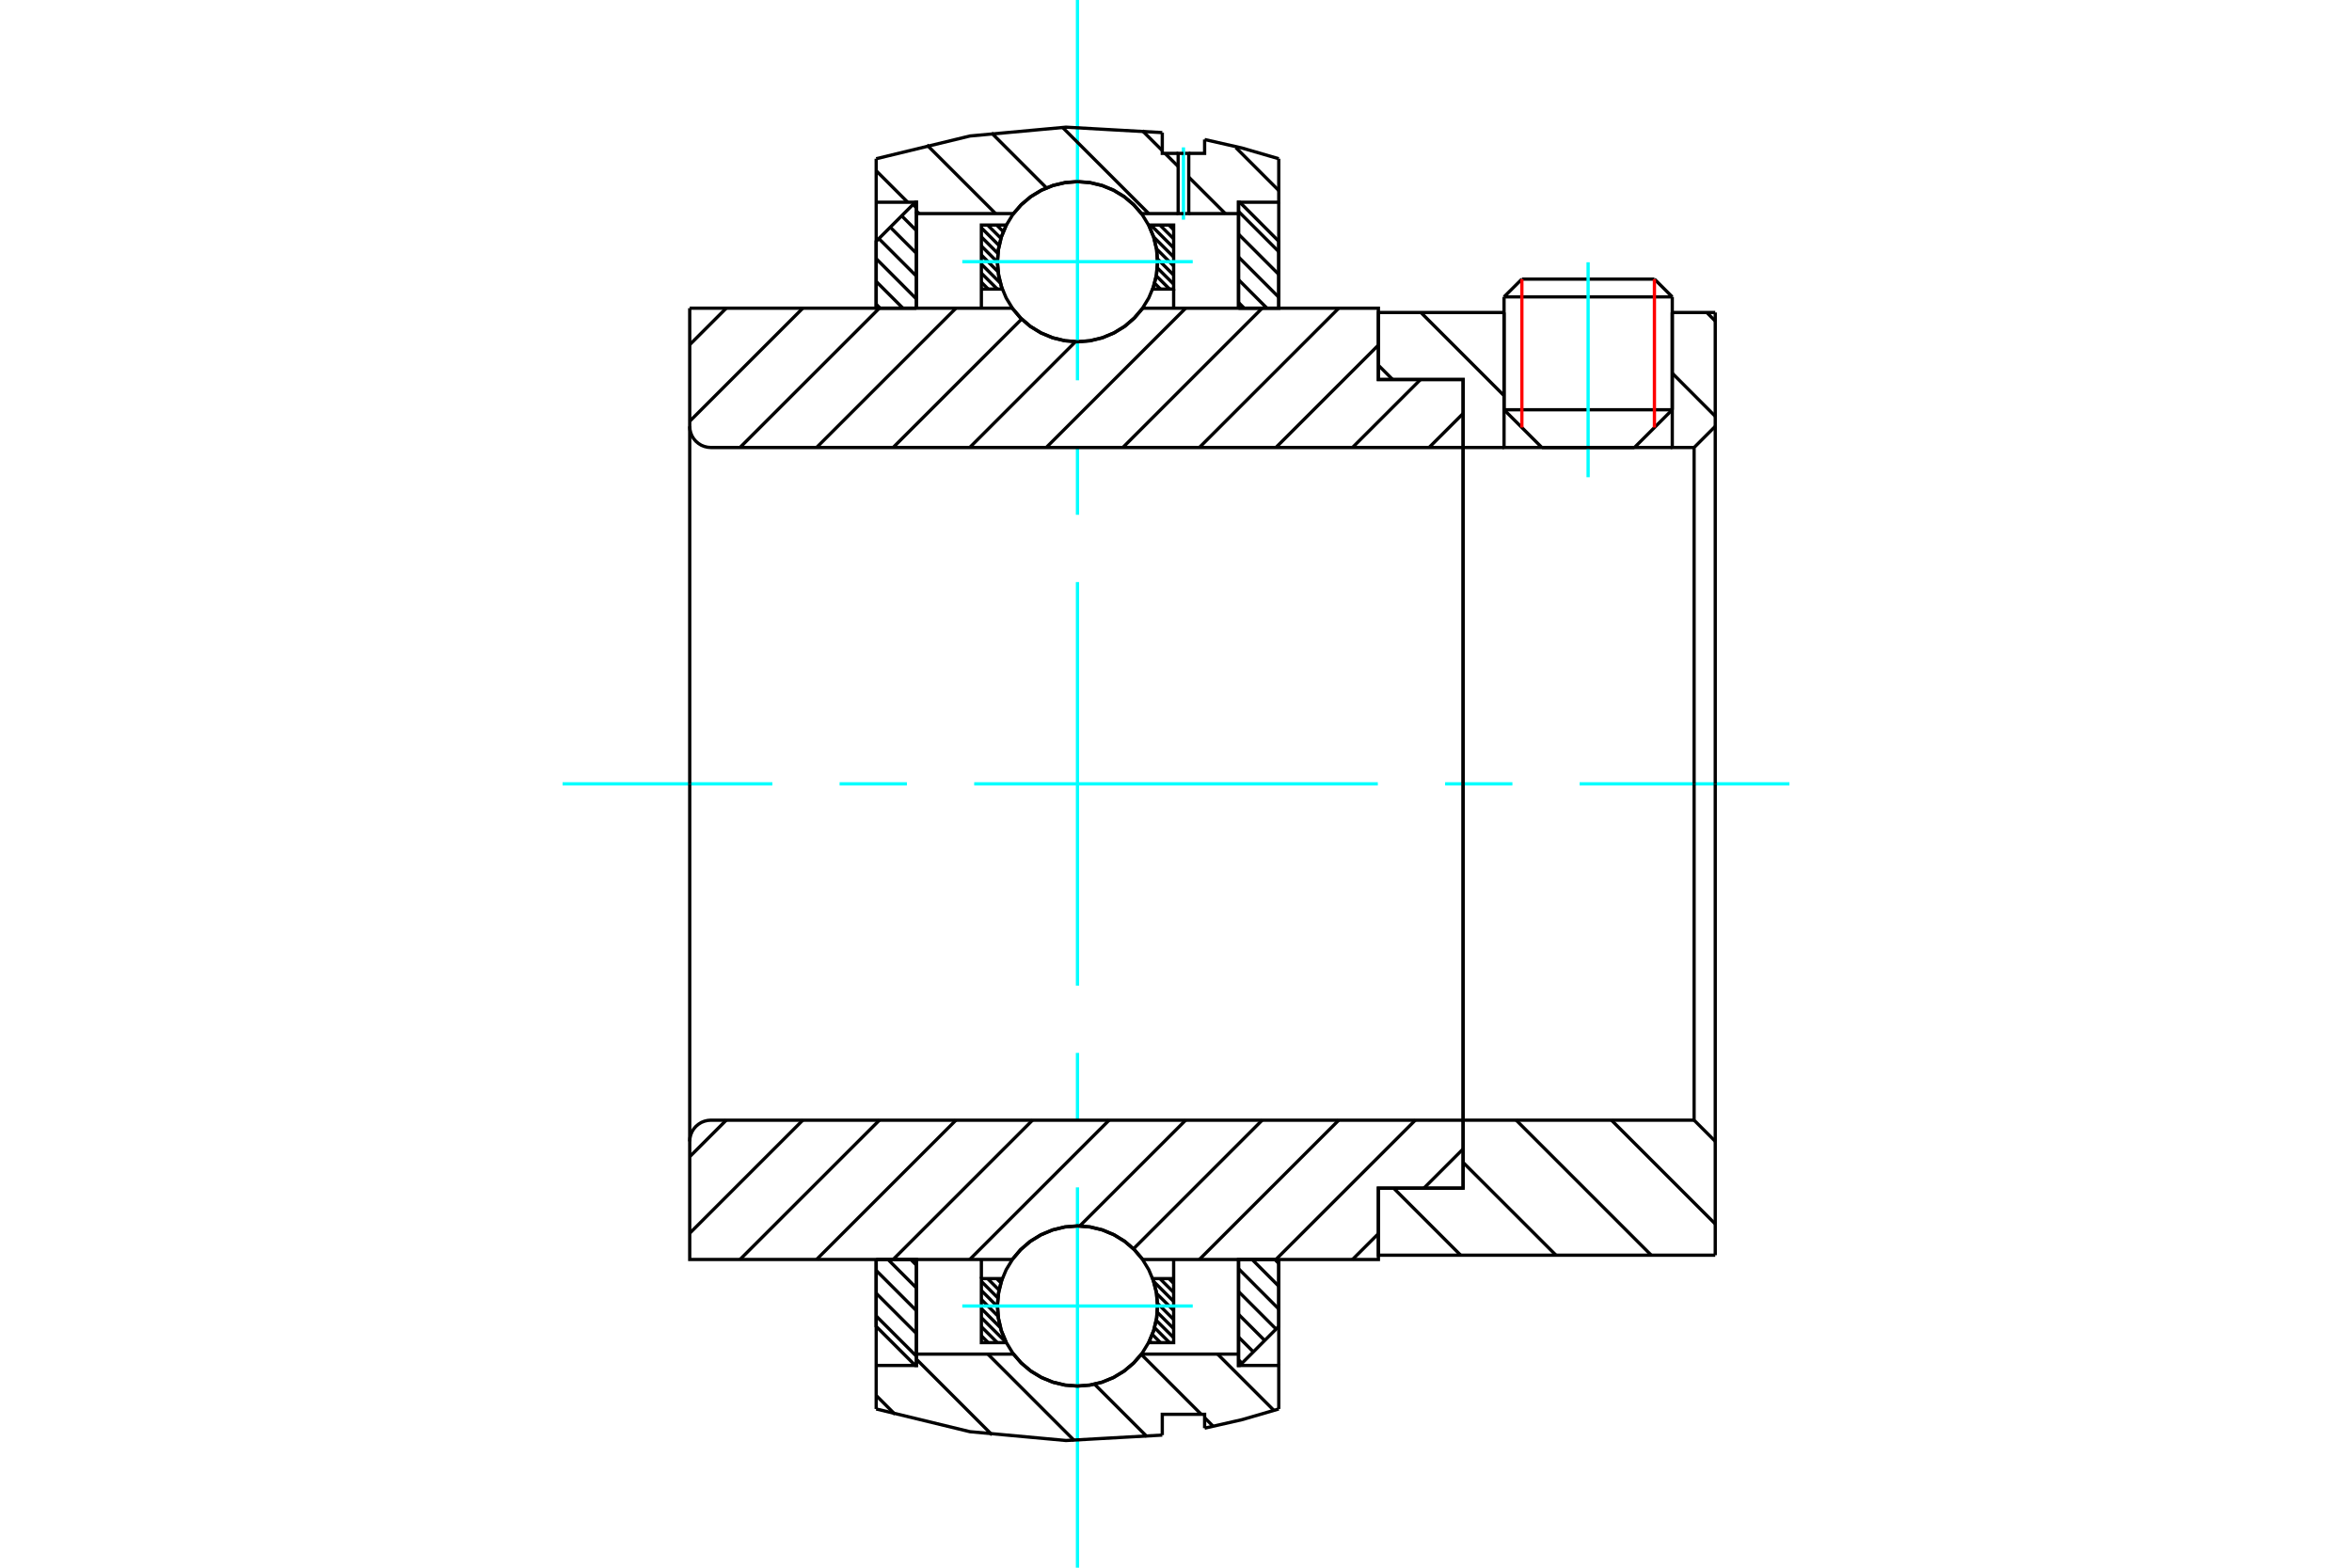 <?xml version="1.0" standalone="no"?>
<!DOCTYPE svg PUBLIC "-//W3C//DTD SVG 1.1//EN"
	"http://www.w3.org/Graphics/SVG/1.1/DTD/svg11.dtd">
<svg xmlns="http://www.w3.org/2000/svg" height="100%" width="100%" viewBox="0 0 36000 24000">
	<rect x="-1800" y="-1200" width="39600" height="26400" style="fill:#FFF"/>
	<g style="fill:none; fill-rule:evenodd" transform="matrix(1 0 0 1 0 0)">
		<g style="fill:none; stroke:#000; stroke-width:50; shape-rendering:geometricPrecision">
			<line x1="23600" y1="6851" x2="25017" y2="6851"/>
			<line x1="23021" y1="6273" x2="25596" y2="6273"/>
			<line x1="23021" y1="4545" x2="25596" y2="4545"/>
			<line x1="23294" y1="4273" x2="25323" y2="4273"/>
			<line x1="23021" y1="6273" x2="23600" y2="6851"/>
			<line x1="25017" y1="6851" x2="25596" y2="6273"/>
			<line x1="23021" y1="4545" x2="23021" y2="6273"/>
			<line x1="25596" y1="6273" x2="25596" y2="4545"/>
			<line x1="23294" y1="4273" x2="23021" y2="4545"/>
			<line x1="25596" y1="4545" x2="25323" y2="4273"/>
		</g>
		<g style="fill:none; stroke:#0FF; stroke-width:50; shape-rendering:geometricPrecision">
			<line x1="24308" y1="7306" x2="24308" y2="4015"/>
		</g>
		<g style="fill:none; stroke:#000; stroke-width:50; shape-rendering:geometricPrecision">
			<line x1="13411" y1="20147" x2="14027" y2="20763"/>
			<line x1="13411" y1="19799" x2="14027" y2="20415"/>
			<line x1="13411" y1="19450" x2="14027" y2="20066"/>
			<line x1="13592" y1="19282" x2="14027" y2="19718"/>
			<line x1="13941" y1="19282" x2="14027" y2="19369"/>
			<polyline points="13411,19282 13411,20306 14009,20904 14027,20904 14027,19282 13411,19282"/>
		</g>
		<g style="fill:none; stroke:#0FF; stroke-width:50; shape-rendering:geometricPrecision">
			<line x1="8611" y1="12000" x2="11822" y2="12000"/>
			<line x1="12851" y1="12000" x2="13881" y2="12000"/>
			<line x1="14911" y1="12000" x2="21089" y2="12000"/>
			<line x1="22119" y1="12000" x2="23149" y2="12000"/>
			<line x1="24178" y1="12000" x2="27389" y2="12000"/>
		</g>
		<g style="fill:none; stroke:#000; stroke-width:50; shape-rendering:geometricPrecision">
			<line x1="13411" y1="4658" x2="13471" y2="4718"/>
			<line x1="13411" y1="4309" x2="13820" y2="4718"/>
			<line x1="13411" y1="3960" x2="14027" y2="4577"/>
			<line x1="13452" y1="3653" x2="14027" y2="4228"/>
			<line x1="13626" y1="3478" x2="14027" y2="3879"/>
			<line x1="13801" y1="3304" x2="14027" y2="3531"/>
			<line x1="13975" y1="3130" x2="14027" y2="3182"/>
			<polyline points="14027,4718 14027,3096 14009,3096 13411,3694 13411,4718 14027,4718"/>
			<line x1="19513" y1="19282" x2="19573" y2="19342"/>
			<line x1="19165" y1="19282" x2="19573" y2="19691"/>
			<line x1="18957" y1="19423" x2="19573" y2="20040"/>
			<line x1="18957" y1="19772" x2="19532" y2="20347"/>
			<line x1="18957" y1="20121" x2="19358" y2="20522"/>
			<line x1="18957" y1="20469" x2="19184" y2="20696"/>
			<line x1="18957" y1="20818" x2="19010" y2="20870"/>
			<polyline points="19573,19282 19573,20306 18976,20904 18957,20904 18957,19282 19573,19282"/>
			<line x1="18957" y1="3237" x2="19573" y2="3853"/>
			<line x1="18957" y1="3585" x2="19573" y2="4201"/>
			<line x1="18957" y1="3934" x2="19573" y2="4550"/>
			<line x1="18957" y1="4282" x2="19392" y2="4718"/>
			<line x1="18957" y1="4631" x2="19044" y2="4718"/>
			<polyline points="18957,4718 18957,3096 18976,3096 19573,3694 19573,4718 18957,4718"/>
			<line x1="17891" y1="19574" x2="17964" y2="19646"/>
			<line x1="17753" y1="19574" x2="17964" y2="19785"/>
			<line x1="17659" y1="19619" x2="17964" y2="19924"/>
			<line x1="17703" y1="19802" x2="17964" y2="20062"/>
			<line x1="17718" y1="19955" x2="17964" y2="20201"/>
			<line x1="17714" y1="20090" x2="17964" y2="20340"/>
			<line x1="17698" y1="20213" x2="17964" y2="20479"/>
			<line x1="17672" y1="20326" x2="17901" y2="20555"/>
			<line x1="17638" y1="20430" x2="17763" y2="20555"/>
			<line x1="17596" y1="20527" x2="17624" y2="20555"/>
			<line x1="15255" y1="19574" x2="15319" y2="19638"/>
			<line x1="15116" y1="19574" x2="15291" y2="19749"/>
			<line x1="15021" y1="19617" x2="15272" y2="19869"/>
			<line x1="15021" y1="19756" x2="15266" y2="20002"/>
			<line x1="15021" y1="19894" x2="15276" y2="20150"/>
			<line x1="15021" y1="20033" x2="15311" y2="20324"/>
			<line x1="15021" y1="20172" x2="15400" y2="20551"/>
			<line x1="15021" y1="20311" x2="15265" y2="20555"/>
			<line x1="15021" y1="20450" x2="15126" y2="20555"/>
			<line x1="15021" y1="19574" x2="15021" y2="19282"/>
			<polyline points="17964,19282 17964,19574 17964,20555 17583,20555 17660,20368 17706,20171 17718,19970 17698,19769 17644,19574 17964,19574"/>
			<polyline points="15402,20555 15021,20555 15021,19574 15340,19574 15287,19769 15266,19970 15279,20171 15324,20368 15402,20555"/>
			<line x1="17891" y1="3445" x2="17964" y2="3517"/>
			<line x1="17753" y1="3445" x2="17964" y2="3656"/>
			<line x1="17614" y1="3445" x2="17964" y2="3795"/>
			<line x1="17658" y1="3628" x2="17964" y2="3934"/>
			<line x1="17703" y1="3811" x2="17964" y2="4072"/>
			<line x1="17718" y1="3965" x2="17964" y2="4211"/>
			<line x1="17714" y1="4101" x2="17964" y2="4350"/>
			<line x1="17699" y1="4224" x2="17901" y2="4426"/>
			<line x1="17673" y1="4336" x2="17763" y2="4426"/>
			<line x1="15394" y1="3445" x2="15399" y2="3450"/>
			<line x1="15255" y1="3445" x2="15356" y2="3546"/>
			<line x1="15116" y1="3445" x2="15320" y2="3648"/>
			<line x1="15021" y1="3488" x2="15292" y2="3759"/>
			<line x1="15021" y1="3627" x2="15273" y2="3879"/>
			<line x1="15021" y1="3766" x2="15266" y2="4012"/>
			<line x1="15021" y1="3904" x2="15276" y2="4160"/>
			<line x1="15021" y1="4043" x2="15311" y2="4333"/>
			<line x1="15021" y1="4182" x2="15265" y2="4426"/>
			<line x1="15021" y1="4321" x2="15126" y2="4426"/>
			<line x1="17964" y1="4426" x2="17964" y2="4718"/>
			<polyline points="15021,4718 15021,4426 15021,3445 15402,3445 15324,3632 15279,3829 15266,4030 15287,4231 15340,4426 15021,4426"/>
			<polyline points="17583,3445 17964,3445 17964,4426 17644,4426 17698,4231 17718,4030 17706,3829 17660,3632 17583,3445"/>
			<polyline points="17717,4006 17702,3815 17657,3628 17583,3450 17483,3286 17358,3140 17212,3015 17048,2915 16871,2841 16684,2797 16492,2781 16301,2797 16114,2841 15936,2915 15772,3015 15626,3140 15501,3286 15401,3450 15327,3628 15283,3815 15267,4006 15283,4198 15327,4385 15401,4562 15501,4726 15626,4872 15772,4997 15936,5097 16114,5171 16301,5216 16492,5231 16684,5216 16871,5171 17048,5097 17212,4997 17358,4872 17483,4726 17583,4562 17657,4385 17702,4198 17717,4006"/>
		</g>
		<g style="fill:none; stroke:#0FF; stroke-width:50; shape-rendering:geometricPrecision">
			<line x1="14729" y1="4006" x2="18256" y2="4006"/>
			<line x1="16492" y1="24000" x2="16492" y2="18178"/>
			<line x1="16492" y1="17149" x2="16492" y2="16119"/>
			<line x1="16492" y1="15089" x2="16492" y2="8911"/>
			<line x1="16492" y1="7881" x2="16492" y2="6851"/>
			<line x1="16492" y1="5822" x2="16492" y2="0"/>
		</g>
		<g style="fill:none; stroke:#000; stroke-width:50; shape-rendering:geometricPrecision">
			<polyline points="17717,19994 17702,19802 17657,19615 17583,19438 17483,19274 17358,19128 17212,19003 17048,18903 16871,18829 16684,18784 16492,18769 16301,18784 16114,18829 15936,18903 15772,19003 15626,19128 15501,19274 15401,19438 15327,19615 15283,19802 15267,19994 15283,20185 15327,20372 15401,20550 15501,20714 15626,20860 15772,20985 15936,21085 16114,21159 16301,21203 16492,21219 16684,21203 16871,21159 17048,21085 17212,20985 17358,20860 17483,20714 17583,20550 17657,20372 17702,20185 17717,19994"/>
		</g>
		<g style="fill:none; stroke:#0FF; stroke-width:50; shape-rendering:geometricPrecision">
			<line x1="14729" y1="19994" x2="18256" y2="19994"/>
		</g>
		<g style="fill:none; stroke:#000; stroke-width:50; shape-rendering:geometricPrecision">
			<line x1="24665" y1="17149" x2="26254" y2="18738"/>
			<line x1="23207" y1="17149" x2="25274" y2="19216"/>
			<line x1="22395" y1="17796" x2="23816" y2="19216"/>
			<line x1="21331" y1="18190" x2="22357" y2="19216"/>
			<line x1="26254" y1="12000" x2="26254" y2="19216"/>
			<polyline points="26254,17473 25930,17149 25930,12000"/>
			<polyline points="25930,17149 22395,17149 22395,12000"/>
			<polyline points="22395,17149 22395,18190 21098,18190 21098,19216 26254,19216"/>
			<line x1="26124" y1="4784" x2="26254" y2="4915"/>
			<line x1="25596" y1="5714" x2="26254" y2="6373"/>
			<line x1="21748" y1="4784" x2="23021" y2="6057"/>
			<line x1="21098" y1="5592" x2="21316" y2="5810"/>
			<line x1="26254" y1="12000" x2="26254" y2="4784"/>
			<polyline points="26254,6527 25930,6851 25930,12000"/>
			<polyline points="25930,6851 25596,6851 25596,4784"/>
			<polyline points="25596,6851 23021,6851 23021,4784"/>
			<polyline points="23021,6851 22395,6851 22395,12000"/>
			<polyline points="22395,6851 22395,5810 21098,5810 21098,4784 23021,4784"/>
			<line x1="25596" y1="4784" x2="26254" y2="4784"/>
			<line x1="18916" y1="2260" x2="19573" y2="2917"/>
			<line x1="17484" y1="2000" x2="17790" y2="2305"/>
			<line x1="17832" y1="2348" x2="18033" y2="2548"/>
			<line x1="18195" y1="2711" x2="18755" y2="3270"/>
			<line x1="16266" y1="1953" x2="17583" y2="3270"/>
			<line x1="15176" y1="2035" x2="16017" y2="2876"/>
			<line x1="14187" y1="2218" x2="15239" y2="3270"/>
			<line x1="13411" y1="2614" x2="13893" y2="3096"/>
			<line x1="14027" y1="3231" x2="14067" y2="3270"/>
			<line x1="18636" y1="20730" x2="19496" y2="21590"/>
			<line x1="17469" y1="20735" x2="18386" y2="21652"/>
			<line x1="18438" y1="21704" x2="18565" y2="21831"/>
			<line x1="16754" y1="21192" x2="17555" y2="21993"/>
			<line x1="15120" y1="20730" x2="16442" y2="22052"/>
			<line x1="14027" y1="20809" x2="15185" y2="21967"/>
			<line x1="13411" y1="21364" x2="13700" y2="21653"/>
			<polyline points="13411,4718 13411,3096 13411,2430"/>
			<polyline points="17790,2030 16316,1947 14846,2082 13411,2430"/>
			<polyline points="17790,2030 17790,2348 18033,2348"/>
			<polyline points="18195,2348 18438,2348 18438,2136"/>
			<polyline points="19573,2430 19010,2266 18438,2136"/>
			<polyline points="19573,2430 19573,3096 18957,3096 18957,3270 18957,4718"/>
			<line x1="18957" y1="3270" x2="18195" y2="3270"/>
			<polyline points="18033,3270 17473,3270 17348,3128 17203,3007 17041,2909 16865,2838 16681,2794 16492,2780 16303,2794 16119,2838 15944,2909 15781,3007 15636,3128 15511,3270 14027,3270 14027,4718"/>
			<polyline points="14027,3270 14027,3096 13411,3096"/>
			<line x1="19573" y1="3096" x2="19573" y2="4718"/>
			<line x1="19573" y1="19282" x2="19573" y2="20904"/>
			<polyline points="13411,20904 14027,20904 14027,20730"/>
			<polyline points="14027,19282 14027,20730 15511,20730 15636,20872 15781,20993 15944,21091 16119,21162 16303,21206 16492,21220 16681,21206 16865,21162 17041,21091 17203,20993 17348,20872 17473,20730 18957,20730"/>
			<polyline points="18957,19282 18957,20730 18957,20904 19573,20904 19573,21570"/>
			<polyline points="18438,21864 19010,21734 19573,21570"/>
			<polyline points="18438,21864 18438,21652 17790,21652 17790,21970"/>
			<polyline points="13411,21570 14846,21918 16316,22053 17790,21970"/>
			<polyline points="13411,21570 13411,20904 13411,19282"/>
			<line x1="22395" y1="17589" x2="21794" y2="18190"/>
			<line x1="21098" y1="18886" x2="20701" y2="19282"/>
			<line x1="21663" y1="17149" x2="19529" y2="19282"/>
			<line x1="20491" y1="17149" x2="18357" y2="19282"/>
			<line x1="19319" y1="17149" x2="17350" y2="19118"/>
			<line x1="18148" y1="17149" x2="16528" y2="18768"/>
			<line x1="16976" y1="17149" x2="14842" y2="19282"/>
			<line x1="15804" y1="17149" x2="13670" y2="19282"/>
			<line x1="14632" y1="17149" x2="12498" y2="19282"/>
			<line x1="13460" y1="17149" x2="11326" y2="19282"/>
			<line x1="12288" y1="17149" x2="10557" y2="18880"/>
			<line x1="11116" y1="17149" x2="10557" y2="17708"/>
			<line x1="22395" y1="12000" x2="22395" y2="18190"/>
			<polyline points="22395,17149 10881,17149 10831,17153 10781,17165 10734,17184 10691,17211 10652,17244 10619,17282 10592,17326 10573,17373 10561,17422 10557,17473 10557,19282 11173,19282 15493,19282"/>
			<polyline points="17491,19282 17366,19134 17219,19006 17054,18904 16875,18829 16686,18783 16492,18767 16298,18783 16110,18829 15930,18904 15765,19006 15618,19134 15493,19282"/>
			<polyline points="17491,19282 21098,19282 21098,18190 22395,18190"/>
			<line x1="10557" y1="12000" x2="10557" y2="17473"/>
			<line x1="22395" y1="6330" x2="21873" y2="6851"/>
			<line x1="21743" y1="5810" x2="20701" y2="6851"/>
			<line x1="21098" y1="5283" x2="19529" y2="6851"/>
			<line x1="20491" y1="4718" x2="18357" y2="6851"/>
			<line x1="19319" y1="4718" x2="17186" y2="6851"/>
			<line x1="18148" y1="4718" x2="16014" y2="6851"/>
			<line x1="16461" y1="5232" x2="14842" y2="6851"/>
			<line x1="15637" y1="4885" x2="13670" y2="6851"/>
			<line x1="14632" y1="4718" x2="12498" y2="6851"/>
			<line x1="13460" y1="4718" x2="11326" y2="6851"/>
			<line x1="12288" y1="4718" x2="10557" y2="6449"/>
			<line x1="11116" y1="4718" x2="10557" y2="5277"/>
			<line x1="10557" y1="12000" x2="10557" y2="4718"/>
			<polyline points="10557,6527 10561,6578 10573,6627 10592,6674 10619,6718 10652,6756 10691,6789 10734,6816 10781,6835 10831,6847 10881,6851 22395,6851 22395,5810 21098,5810 21098,4718 17491,4718"/>
			<polyline points="15493,4718 15618,4866 15765,4994 15930,5096 16110,5171 16298,5217 16492,5233 16686,5217 16875,5171 17054,5096 17219,4994 17366,4866 17491,4718"/>
			<polyline points="15493,4718 11173,4718 10557,4718"/>
			<line x1="22395" y1="12000" x2="22395" y2="6851"/>
		</g>
		<g style="fill:none; stroke:#F00; stroke-width:50; shape-rendering:geometricPrecision">
			<line x1="25323" y1="4273" x2="25323" y2="6545"/>
			<line x1="23294" y1="6545" x2="23294" y2="4273"/>
		</g>
		<g style="fill:none; stroke:#000; stroke-width:50; shape-rendering:geometricPrecision">
			<polyline points="18114,2348 18195,2348 18195,3270 18114,3270"/>
		</g>
		<g style="fill:none; stroke:#0FF; stroke-width:50; shape-rendering:geometricPrecision">
			<line x1="18114" y1="3363" x2="18114" y2="2256"/>
		</g>
		<g style="fill:none; stroke:#000; stroke-width:50; shape-rendering:geometricPrecision">
			<polyline points="18114,3270 18033,3270 18033,2348 18114,2348"/>
		</g>
	</g>
</svg>
